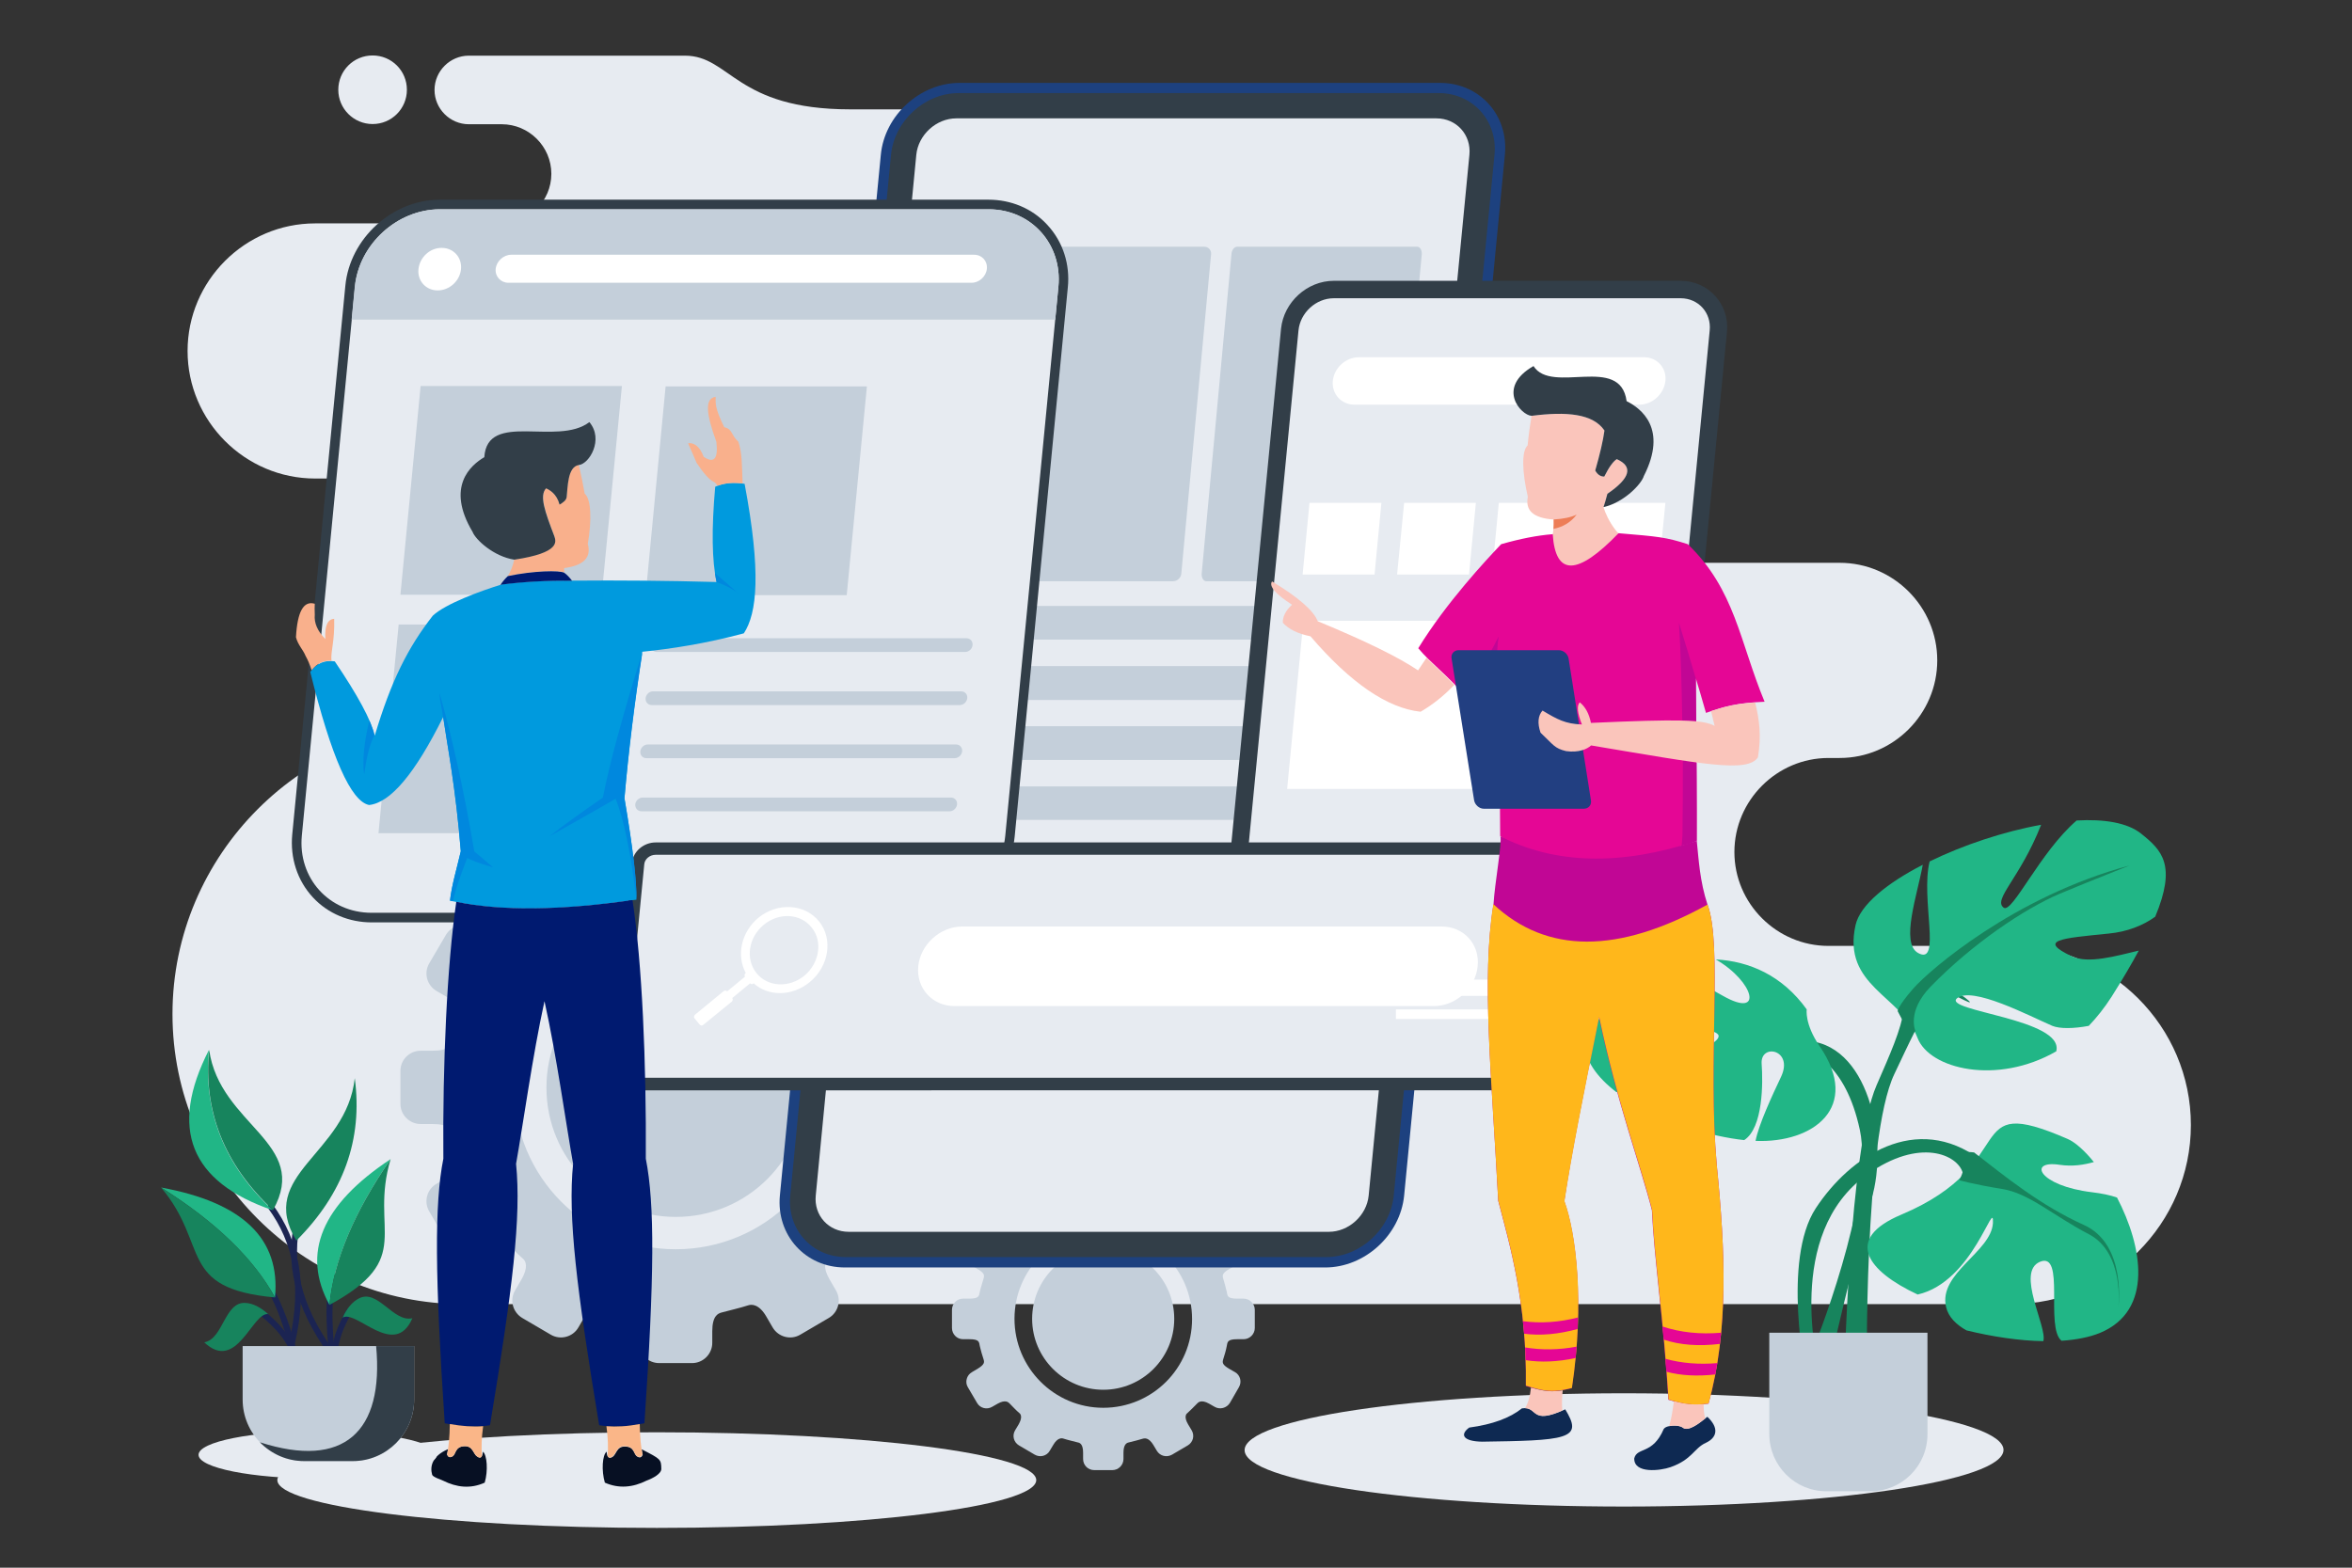 <?xml version="1.0" encoding="UTF-8"?> <svg xmlns="http://www.w3.org/2000/svg" xmlns:xlink="http://www.w3.org/1999/xlink" version="1.1" id="a" x="0px" y="0px" viewBox="0 0 1200 800" style="enable-background:new 0 0 1200 800;" xml:space="preserve"><rect x="0" y="0" width="1200" height="800" fill="#333333" stroke="none"/> <style type="text/css"> .st0{fill-rule:evenodd;clip-rule:evenodd;fill:#E7EBF1;} .st1{fill-rule:evenodd;clip-rule:evenodd;fill:#17845D;} .st2{fill-rule:evenodd;clip-rule:evenodd;fill:#21B686;} .st3{fill-rule:evenodd;clip-rule:evenodd;fill:#C4CFDA;} .st4{fill-rule:evenodd;clip-rule:evenodd;fill:#1D417F;} .st5{fill-rule:evenodd;clip-rule:evenodd;fill:#323E48;} .st6{fill-rule:evenodd;clip-rule:evenodd;fill:#9588C0;} .st7{fill-rule:evenodd;clip-rule:evenodd;fill:#FFFFFF;} .st8{fill-rule:evenodd;clip-rule:evenodd;fill:#009ADE;} .st9{fill-rule:evenodd;clip-rule:evenodd;fill:#F9B08C;} .st10{fill-rule:evenodd;clip-rule:evenodd;fill:#001A70;} .st11{fill-rule:evenodd;clip-rule:evenodd;fill:#071023;} .st12{fill-rule:evenodd;clip-rule:evenodd;fill:#FAB688;} .st13{fill-rule:evenodd;clip-rule:evenodd;fill:#0088DE;} .st14{fill-rule:evenodd;clip-rule:evenodd;fill:#B0C2E4;} .st15{fill:#FFFFFF;} .st16{fill-rule:evenodd;clip-rule:evenodd;fill:#FAC5BB;} .st17{fill-rule:evenodd;clip-rule:evenodd;fill:#ED7D57;} .st18{fill-rule:evenodd;clip-rule:evenodd;fill:#0E2952;} .st19{fill-rule:evenodd;clip-rule:evenodd;fill:#E50695;} .st20{fill-rule:evenodd;clip-rule:evenodd;fill:#C10695;} .st21{fill-rule:evenodd;clip-rule:evenodd;fill:#223F81;} .st22{fill-rule:evenodd;clip-rule:evenodd;fill:#FFB71B;} .st23{fill:#E7EBF1;} .st24{fill-rule:evenodd;clip-rule:evenodd;fill:#1B2452;} </style> <path class="st0" d="M190.1,63.3c9.7,0,17.5-7.8,17.5-17.5s-7.8-17.5-17.5-17.5s-17.5,7.8-17.5,17.5S180.5,63.3,190.1,63.3 L190.1,63.3z M932.9,482.7h93.5c50.3,0,91.4,41.1,91.4,91.4l0,0c0,50.3-41.1,91.4-91.4,91.4H236.1C154.7,665.5,88,598.9,88,517.5 l0,0c0-81.4,66.6-148.1,148.1-148.1l0,0c34.5,0,62.6-28.2,62.6-62.6l0,0c0-34.4-28.2-62.6-62.6-62.6h-75.3 c-35.8,0-65.1-29.3-65.1-65.1l0,0c0-35.8,29.3-65.1,65.1-65.1H256c13.9,0,25.3-11.4,25.3-25.3l0,0c0-13.9-11.4-25.3-25.3-25.3h-16.8 c-9.6,0-17.5-7.9-17.5-17.5l0,0c0-9.6,7.9-17.5,17.5-17.5h110.2c23.3,0,25.8,27.4,84.4,27.4h136c12.5,0,22.8,10.3,22.8,22.8l0,0 c0,12.6-10.3,22.8-22.8,22.8h-21.9c-18.2,0-33.1,14.9-33.1,33.1l0,0c0,18.2,14.9,33.1,33.1,33.1h66c89.1,0,101.7,23.3,117.3,69.6 c15.6,46.3,96.6,50,96.6,50h110.8c27.4,0,49.8,22.4,49.8,49.8l0,0c0,27.4-22.4,49.8-49.8,49.8h-5.7c-26.3,0-48,21.6-48,48l0,0 C884.9,461.1,906.5,482.7,932.9,482.7L932.9,482.7L932.9,482.7z"></path> <g> <path class="st0" d="M828.6,768.8c106.6,0,193.6-13,193.6-28.9s-87-28.9-193.6-28.9S635,724,635,740S722,768.8,828.6,768.8z"></path> <g> <path class="st1" d="M960.7,487.1c19,17.3,10.7,34.6-3.3,66.8c-14,32.2-16.5,151-16.5,151l11.6-1.7c0,0-1.7-122.1,14-155.1 c15.7-33,22.3-49.5,36.3-38.8C1016.8,520.1,960.7,487.1,960.7,487.1L960.7,487.1z"></path> <path class="st2" d="M946.7,472.1c2.3-10.3,16-21.4,34.3-30.8c-2.7,15.1-11.5,39.9-2.4,45c12.2,6.8,1.2-27.7,5.9-46.7 c17.2-8.4,37.9-15.3,56.9-18.7c0,0.1,0,0.1-0.1,0.2c-10.7,27.2-24.7,37.9-19,42.1c4.4,3.1,18.5-28.4,37.2-44.5 c14-0.8,25.9,1.1,32.9,6.7c10.8,8.6,18.1,16.2,7.2,42.4c-6.2,4.5-14.3,7.7-23.7,8.6c-24.7,2.5-36.3,3.3-18.9,11.6 c8.5,4,22.7-0.2,34.2-2.9c-3.7,6.9-8.3,14.7-13.9,23.6c-3.6,5.6-7.5,10.5-11.6,14.8c-8,1.5-14.9,1.5-18.6,0 c-11.6-5-41.2-20.6-48.7-14c-7.2,6.5,55,10.5,50.7,27c-30.2,17.4-64.7,9.1-70.8-6.9C970.1,508.1,939.8,503.1,946.7,472.1 L946.7,472.1z"></path> <path class="st1" d="M1010.6,591.9c-33-24.8-66.9-1.7-84.2,24.7c-17.3,26.4-5,85.8-5,85.8s6.6,0,6.6-2.5s-18.2-70.1,24.7-100.6 c26.9-19.1,46.2-9.9,48.7-0.8c2.4,9.1-10.8,25.6-10.8,25.6L1010.6,591.9L1010.6,591.9z"></path> <path class="st1" d="M920.1,531.1c33,0,43.8,51.2,34.7,80.9s-21.5,85-21.5,85l-8.3-8.2c0,0,31.4-77.6,23.9-112.2 c-7.4-34.6-25.6-40.4-28.9-40.4S920.1,531.1,920.1,531.1L920.1,531.1z"></path> <path class="st2" d="M969.9,619.9c62.7-26.4,29.7-62.7,85-38.7c3.9,1.7,8.7,6,13.4,11.8c-4.9,1.4-10.9,2.4-17.5,1.4 c-16.5-2.5-10.7,10.7,16.5,14c5.1,0.6,9.3,1.5,12.8,2.7c13,24.9,18.8,57.7-8.7,69.1c-5.4,2.2-12.1,3.5-19.6,4 c-8.5-6.8,2.1-45.7-11-40.3c-12.5,5.2,3.9,33.4,1.7,40.5c-12.4-0.2-26.1-2.3-39.2-5.5c-5.2-2.9-9.2-6.8-10.4-11.9 c-4.1-17.3,23.1-28.1,23.9-42.9c0.7-13.6-10,30.1-38.4,36.5C952.7,648.6,940.6,632.3,969.9,619.9L969.9,619.9z"></path> <path class="st2" d="M908.7,549.5c6.6-14-10.7-17.3-9.9-6.6c0.7,9.5,0.8,32.6-8.9,38.9c-16.8-1.8-39.7-8.6-57-18.9 c-0.2-1.4,0-2.8,0.7-4.3c7.4-14.9,55.3-27.2,40.4-32.2c-11.8-4-32.5,19.3-49.2,31c-10-7.6-16.7-16.7-16.7-26.8 c0-13.7,16.7-29.2,38.2-36.6c9.7,1,18.7,6.3,32.8,14.2c20.8,11.8,16-7.2-3.7-18.6c17,0.9,33.9,8.1,46.4,25.5c0,0-1.2,7.4,6.6,18.8 c21.4,31.2-3.3,49.5-32.7,48.3C897.2,574.1,904.1,559.2,908.7,549.5L908.7,549.5z"></path> <path class="st1" d="M1007.2,588.1c16.1,12.5,34,27.1,56,37c22,9.9,17.6,42.1,17.6,42.1s3.3-27.8-15.1-37.4 c-18.3-9.5-30.4-20.9-44.4-23.1c-13.9-2.2-21.6-4.4-21.6-4.4s4.4-8.8,1.8-12.1C999,586.9,1007.1,588.1,1007.2,588.1L1007.2,588.1z "></path> <path class="st1" d="M1086.7,441.6c-59,15.8-102.3,53.5-110.4,62.7c-8.1,9.2-8.1,11.7-8.1,11.7l6.2,11.7l2.9-1.5 c0,0-4.7-9.9,7.7-22.7c21.5-22.1,47.7-39.6,65.6-47.3C1068.7,448.6,1086.7,441.7,1086.7,441.6L1086.7,441.6z"></path> <path class="st3" d="M931.8,761h22.6c16,0,29-13,29-29.1v-51.8h-80.7v51.8C902.8,748,915.8,761,931.8,761L931.8,761z"></path> </g> <path class="st0" d="M335.1,779.7c106.6,0,193.6-11,193.6-24.4s-87-24.4-193.6-24.4s-193.6,11-193.6,24.4S228.4,779.7,335.1,779.7 L335.1,779.7z"></path> <path class="st3" d="M281.1,428.8l-14.5,8.5c-5,2.9-6.6,9.2-3.7,14.1l3.2,5.5c3.8,6.5,2.1,9.5,1,10.5c-3.2,2.9-6.2,6-9.3,9.1 c-0.9,0.9-3.7,4.1-11.1-0.2l-5.1-2.9c-4.9-2.9-11.2-1.2-14.1,3.7l-8.5,14.5c-2.9,4.9-1.2,11.2,3.7,14.1l5,2.9 c6.9,4.1,6.8,6.1,5.9,9c-1.2,4-2.5,8.1-3.4,12.3c-0.8,3.7-0.4,6.3-9.9,6.3h-5.7c-5.7,0-10.3,4.6-10.3,10.3v16.8 c0,5.7,4.7,10.3,10.3,10.3h5.7c9.5,0,9.1,2.7,9.9,6.4c0.9,4.2,2.2,8.2,3.4,12.2c0.9,2.9,1,5-5.9,9l-5,2.9 c-4.9,2.8-6.6,9.2-3.7,14.1l8.5,14.5c2.8,4.9,9.2,6.6,14.1,3.7l5.1-2.9c7.4-4.3,10.2-1.2,11-0.2c3,3.2,6,6.3,9.3,9.2 c1.1,1,2.8,4-1,10.5l-3.2,5.5c-2.9,4.9-1.2,11.2,3.7,14.1l14.5,8.5c4.9,2.9,11.3,1.2,14.1-3.7l3.2-5.5c3.9-6.6,7.6-6.3,9.2-5.8 c4.6,1.5,8.9,2.4,13.7,3.7c1.8,0.5,4.8,1.7,4.8,9.6v5.9c0,5.7,4.6,10.3,10.3,10.3h16.8c5.7,0,10.3-4.7,10.3-10.3v-5.9 c0-7.9,2.9-9.1,4.7-9.6c4.8-1.3,9-2.2,13.7-3.7c1.6-0.5,5.4-0.8,9.2,5.8l3.2,5.5c2.9,4.9,9.2,6.6,14.1,3.7l14.5-8.5 c4.9-2.8,6.6-9.2,3.7-14.1l-3.2-5.5c-3.8-6.5-2.1-9.4-1-10.5c3.2-2.9,6.2-6,9.3-9.2c0.9-0.9,3.7-4.1,11.1,0.2l5.1,2.9 c4.9,2.9,11.2,1.2,14.1-3.7l8.5-14.5c2.9-4.9,1.1-11.3-3.7-14.1l-5-2.9c-6.9-4-6.8-6.1-5.9-9c1.2-4,2.5-8,3.4-12.2 c0.8-3.7,0.4-6.4,9.9-6.4h5.7c5.7,0,10.3-4.6,10.3-10.3v-16.8c0-5.7-4.7-10.3-10.3-10.3h-5.7c-9.4,0-9.1-2.7-9.9-6.3 c-0.9-4.2-2.2-8.3-3.4-12.3c-0.9-2.9-1-5,5.9-9l5-2.9c4.9-2.8,6.6-9.2,3.7-14.1l-8.5-14.5c-2.8-4.9-9.2-6.6-14.1-3.7l-5.1,2.9 c-7.4,4.3-10.2,1.1-11.1,0.2c-3-3.1-6-6.2-9.3-9.1c-1.1-1-2.8-4,1-10.5l3.2-5.5c2.8-4.9,1.2-11.2-3.7-14.1l-14.5-8.5 c-4.9-2.8-11.2-1.1-14.1,3.7l-3.2,5.5c-3.8,6.6-7.6,6.3-9.2,5.8c-4.6-1.5-8.9-2.4-13.7-3.7c-1.8-0.5-4.7-1.7-4.7-9.6v-5.9 c0-5.7-4.7-10.3-10.3-10.3h-16.8c-5.7,0-10.3,4.6-10.3,10.3v5.9c0,7.9-3,9.1-4.8,9.6c-4.7,1.2-9,2.2-13.7,3.7 c-1.6,0.5-5.4,0.8-9.2-5.8l-3.2-5.5C292.4,427.6,286,425.9,281.1,428.8L281.1,428.8z M344.8,489c36.5,0,66,29.5,66,66 s-29.5,66-66,66s-66-29.5-66-66S308.3,489,344.8,489L344.8,489L344.8,489z M344.8,472.5c45.5,0,82.5,37,82.5,82.5 s-36.9,82.5-82.5,82.5s-82.5-36.9-82.5-82.5S299.2,472.5,344.8,472.5z"></path> <path class="st3" d="M527.9,603.7l-8,4.7c-2.7,1.6-3.6,5-2,7.8l1.8,3c2.1,3.5,1.2,5.2,0.5,5.7c-1.8,1.6-3.5,3.3-5.1,5 c-0.5,0.5-2,2.2-6.1-0.1l-2.8-1.6c-2.7-1.6-6.2-0.7-7.7,2l-4.7,8c-1.6,2.7-0.6,6.2,2.1,7.7l2.7,1.6c3.8,2.2,3.7,3.3,3.2,5 c-0.6,2.2-1.4,4.5-1.9,6.7c-0.4,2-0.2,3.5-5.4,3.5h-3.2c-3.1,0-5.6,2.6-5.6,5.7v9.3c0,3.1,2.5,5.7,5.6,5.7h3.2c5.2,0,5,1.4,5.4,3.5 c0.5,2.3,1.2,4.5,1.9,6.7c0.5,1.6,0.6,2.7-3.2,5l-2.7,1.6c-2.7,1.5-3.7,5.1-2.1,7.7l4.7,8c1.5,2.7,5,3.6,7.7,2l2.8-1.6 c4.1-2.3,5.6-0.6,6.1-0.1c1.7,1.7,3.3,3.5,5.1,5c0.7,0.6,1.5,2.2-0.5,5.7l-1.8,3c-1.6,2.7-0.7,6.1,2,7.7l8,4.7 c2.7,1.6,6.2,0.7,7.7-2l1.8-3c2.1-3.6,4.2-3.5,5.1-3.2c2.5,0.8,4.9,1.3,7.5,2c1,0.2,2.6,0.9,2.6,5.2v3.2c0,3.2,2.5,5.7,5.7,5.7h9.2 c3.1,0,5.7-2.5,5.7-5.7v-3.2c0-4.3,1.7-5,2.6-5.2c2.7-0.7,5-1.2,7.5-2c0.9-0.2,2.9-0.4,5.1,3.2l1.8,3c1.6,2.7,5,3.6,7.8,2l8-4.7 c2.7-1.6,3.6-5,2-7.7l-1.8-3c-2.1-3.5-1.2-5.2-0.5-5.7c1.8-1.6,3.4-3.3,5.1-5c0.5-0.5,2-2.2,6.1,0.1l2.8,1.6c2.7,1.6,6.2,0.6,7.8-2 l4.6-8c1.6-2.7,0.7-6.2-2-7.7l-2.8-1.6c-3.8-2.2-3.7-3.3-3.2-5c0.7-2.2,1.4-4.5,1.8-6.7c0.4-2,0.2-3.5,5.4-3.5h3.2 c3.1,0,5.7-2.6,5.7-5.7v-9.3c0-3.1-2.6-5.7-5.7-5.7h-3.2c-5.2,0-5-1.4-5.4-3.5c-0.5-2.3-1.2-4.5-1.8-6.7c-0.5-1.6-0.6-2.8,3.2-5 l2.8-1.6c2.7-1.5,3.6-5.1,2-7.7l-4.6-8c-1.6-2.7-5.1-3.6-7.8-2l-2.8,1.6c-4.1,2.3-5.6,0.7-6.1,0.1c-1.7-1.7-3.3-3.5-5.1-5 c-0.7-0.6-1.5-2.2,0.5-5.7l1.8-3c1.5-2.7,0.7-6.2-2-7.8l-8-4.7c-2.7-1.6-6.2-0.7-7.8,2.1l-1.8,3c-2.1,3.6-4.2,3.5-5.1,3.2 c-2.5-0.8-4.9-1.3-7.5-2c-0.9-0.2-2.6-1-2.6-5.3v-3.2c0-3.1-2.5-5.7-5.7-5.7h-9.2c-3.1,0-5.7,2.5-5.7,5.7v3.2c0,4.3-1.6,5-2.6,5.3 c-2.6,0.7-5,1.2-7.5,2c-0.9,0.2-3,0.4-5.1-3.2l-1.8-3C534.1,603.1,530.6,602.1,527.9,603.7L527.9,603.7z M562.9,636.8 c20,0,36.2,16.2,36.2,36.2s-16.2,36.2-36.2,36.2S526.6,693,526.6,673S542.8,636.8,562.9,636.8L562.9,636.8z M562.9,627.8 c25,0,45.3,20.2,45.3,45.3s-20.3,45.3-45.3,45.3S517.6,698,517.6,673S537.8,627.8,562.9,627.8z"></path> <path class="st4" d="M489.6,42.3h245.1c20.2,0,35.1,16.5,33.1,36.7l-51.4,531.1c-2,20.2-20.1,36.7-40.3,36.7h-245 c-20.2,0-35.1-16.5-33.2-36.7L449.4,79C451.3,58.8,469.5,42.3,489.6,42.3L489.6,42.3z"></path> <path class="st5" d="M489.1,47.5h245c17.3,0,30.1,14.2,28.4,31.5l-51.4,531.1c-1.7,17.3-17.2,31.4-34.5,31.4h-245 c-17.3,0-30.1-14.1-28.4-31.4L454.6,79C456.3,61.7,471.8,47.5,489.1,47.5L489.1,47.5z"></path> <path class="st0" d="M487.9,60.4h245c10.2,0,17.8,8.4,16.8,18.6l-51.4,531.1c-1,10.2-10.2,18.5-20.3,18.5h-245 c-10.2,0-17.8-8.3-16.8-18.5L467.5,79C468.5,68.8,477.7,60.4,487.9,60.4L487.9,60.4z"></path> <path class="st3" d="M631.2,125.9H723c1.5,0,2.5,1.7,2.4,3.8l-15.2,163.1c-0.2,2.1-1.5,3.8-3,3.8h-91.7c-1.5,0-2.5-1.7-2.4-3.8 l15.2-163.1C628.4,127.6,629.7,125.9,631.2,125.9L631.2,125.9z"></path> <path class="st3" d="M485.7,125.9h128.7c2.1,0,3.7,1.7,3.5,3.8l-15.2,163.1c-0.2,2.1-2.1,3.8-4.2,3.8H469.8c-2.1,0-3.7-1.7-3.5-3.8 l15.1-163.1C481.7,127.6,483.5,125.9,485.7,125.9L485.7,125.9z"></path> <path class="st3" d="M466.5,309.2H707c0.9,0,1.6,0.7,1.5,1.6l-1.3,13.9c-0.1,0.9-0.9,1.7-1.8,1.7H464.9c-0.9,0-1.6-0.8-1.5-1.7 l1.3-13.9C464.8,309.9,465.6,309.2,466.5,309.2L466.5,309.2z"></path> <path class="st3" d="M463.6,339.9h240.5c0.9,0,1.6,0.8,1.5,1.7l-1.3,13.9c-0.1,0.9-0.9,1.7-1.8,1.7H462c-0.9,0-1.6-0.8-1.5-1.7 l1.3-13.9C461.9,340.7,462.7,339.9,463.6,339.9L463.6,339.9z"></path> <path class="st3" d="M460.8,370.6h240.5c0.9,0,1.6,0.7,1.5,1.7l-1.3,13.8c-0.1,0.9-0.9,1.7-1.8,1.7H459.2c-0.9,0-1.6-0.8-1.5-1.7 l1.3-13.8C459,371.4,459.9,370.6,460.8,370.6L460.8,370.6z"></path> <path class="st3" d="M457.9,401.3h240.5c0.9,0,1.6,0.7,1.5,1.6l-1.3,13.9c-0.1,0.9-0.9,1.6-1.8,1.6H456.4c-0.9,0-1.6-0.7-1.5-1.6 l1.3-13.9C456.2,402.1,457,401.3,457.9,401.3L457.9,401.3z"></path> <path class="st6" d="M455.1,432h240.4c0.9,0,1.6,0.8,1.5,1.7l-1.3,13.9c-0.1,0.9-0.9,1.6-1.8,1.6H453.5c-0.9,0-1.6-0.7-1.5-1.6 l1.3-13.9C453.3,432.8,454.2,432,455.1,432L455.1,432z"></path> <path class="st6" d="M452.2,462.7h240.5c0.9,0,1.6,0.8,1.5,1.7l-1.3,13.9c-0.1,0.9-0.9,1.7-1.9,1.7H450.6c-0.9,0-1.6-0.8-1.5-1.7 l1.3-13.9C450.5,463.5,451.3,462.7,452.2,462.7z"></path> <path class="st5" d="M680.5,143.3h177c14.2,0,25,12,23.6,26.1l-27.4,282.8c-1.3,13.5-13.2,24.4-26.8,24.4h-177 c-14.2,0-25-12-23.6-26.1l27.3-282.8C655,154.2,666.9,143.3,680.5,143.3L680.5,143.3z"></path> <path class="st0" d="M680.5,152.2h177c9,0,15.7,7.4,14.8,16.4l-27.3,282.8c-0.9,9-9,16.4-18,16.4h-177c-9,0-15.7-7.4-14.9-16.4 l27.4-282.8C663.4,159.6,671.4,152.2,680.5,152.2L680.5,152.2z"></path> <path class="st7" d="M693.3,182.3h145.5c6.6,0,11.6,5.4,10.9,12.1l0,0c-0.7,6.6-6.6,12.1-13.3,12.1H691c-6.6,0-11.6-5.4-11-12.1 l0,0C680.7,187.7,686.6,182.3,693.3,182.3L693.3,182.3z"></path> <path class="st7" d="M668.1,256.6h36.7l-3.5,36.6h-36.7L668.1,256.6L668.1,256.6z M813,256.6h36.7l-3.6,36.6h-36.6L813,256.6 L813,256.6z M764.7,256.6h36.7l-3.6,36.6h-36.6L764.7,256.6L764.7,256.6z M716.4,256.6H753l-3.5,36.6h-36.7L716.4,256.6z"></path> <polygon class="st7" points="665,316.8 841,316.8 832.8,402.6 656.7,402.6 "></polygon> <path class="st5" d="M224.3,101.9h280.1c11.3,0,22.2,4.4,29.9,12.8c8.1,8.7,11.7,20.3,10.5,32l-27.1,280.1 c-2.3,24.2-23.9,43.9-48.1,43.9H189.6c-11.3,0-22.2-4.4-29.9-12.7c-8.1-8.7-11.7-20.3-10.6-32.1l27.1-280.1 C178.5,121.7,200.1,102,224.3,101.9L224.3,101.9z"></path> <path class="st0" d="M224.3,106.8h280.1c21.7,0,37.7,17.8,35.6,39.5l-27.1,280.1c-2.1,21.7-21.6,39.4-43.2,39.4H189.6 c-21.7,0-37.7-17.7-35.6-39.4l27.1-280.1C183.2,124.6,202.6,106.9,224.3,106.8L224.3,106.8z"></path> <path class="st3" d="M224.3,106.8h280.1c21.7,0,37.7,17.8,35.6,39.5l-1.6,16.8h-359l1.6-16.8C183.2,124.6,202.6,106.9,224.3,106.8 L224.3,106.8z"></path> <path class="st7" d="M260.8,130H497c4,0,6.9,3.2,6.5,7.2l0,0c-0.4,3.9-3.9,7.1-7.8,7.1H259.4c-3.9,0-6.9-3.2-6.5-7.1l0,0 C253.3,133.3,256.9,130,260.8,130L260.8,130L260.8,130z M225.4,126.5c6,0,10.4,4.9,9.8,10.9c-0.6,6-5.9,10.8-11.9,10.8 s-10.4-4.9-9.8-10.8C214.1,131.3,219.4,126.4,225.4,126.5L225.4,126.5z"></path> <polygon class="st3" points="214.6,197 317.3,197 307,303.5 204.3,303.5 "></polygon> <polygon class="st3" points="339.6,197.2 442.3,197.2 432,303.7 329.4,303.7 "></polygon> <polygon class="st3" points="203.4,318.7 306.1,318.7 295.8,425.2 193.1,425.2 "></polygon> <path class="st3" d="M335.8,325.7h157.3c1.9,0,3.3,1.5,3.1,3.5l0,0c-0.1,1.9-1.9,3.5-3.8,3.5H335.1c-1.9,0-3.3-1.6-3.1-3.5l0,0 C332.2,327.2,333.9,325.7,335.8,325.7L335.8,325.7L335.8,325.7z M327.9,407h157.3c1.9,0,3.3,1.6,3.1,3.5l0,0 c-0.2,1.9-1.9,3.5-3.8,3.5H327.3c-1.9,0-3.3-1.5-3.2-3.5l0,0C324.3,408.6,326,407,327.9,407L327.9,407L327.9,407z M330.5,379.9 h157.3c1.9,0,3.3,1.6,3.1,3.5l0,0c-0.2,1.9-1.9,3.5-3.8,3.5H329.8c-1.9,0-3.3-1.5-3.1-3.5l0,0C326.9,381.5,328.6,379.9,330.5,379.9 L330.5,379.9L330.5,379.9z M333.1,352.8h157.3c1.9,0,3.3,1.5,3.1,3.5l0,0c-0.2,1.9-1.9,3.5-3.8,3.5H332.5c-1.9,0-3.3-1.6-3.1-3.5 l0,0C329.6,354.3,331.3,352.8,333.1,352.8z"></path> <path class="st5" d="M334.5,429.9h455.1c6.5,0,11.8,5.2,11.2,11.8l-10.1,104.2c-0.6,6.1-6.1,10.5-12.1,10.5H323.5 c-6.4,0-11.8-5.2-11.2-11.8l10.1-104.2C323,434.4,328.5,429.9,334.5,429.9L334.5,429.9z"></path> <path class="st0" d="M334.5,436.2h455.1c2.9,0,5.2,2.2,4.9,4.9l-10,104.1c-0.3,2.7-2.9,4.8-5.8,4.8H323.5c-2.9,0-5.2-2.2-4.9-4.8 l10.1-104.1C328.9,438.4,331.5,436.2,334.5,436.2L334.5,436.2z"></path> <path class="st7" d="M490.9,472.8h244.7c11.2,0,19.5,9.1,18.3,20.3l0,0c-1.1,11.2-11.1,20.3-22.3,20.3H486.9 c-11.2,0-19.5-9.1-18.4-20.3l0,0C469.6,482,479.7,472.8,490.9,472.8L490.9,472.8z"></path> <path class="st8" d="M220.8,314.2c6.5-6.1,24.5-12.7,35.3-16c11.3-1.5,23.5-2.1,36.9-1.9c22.5-0.2,46.7,0,72.6,0.7 c-2.4-10.9-2.6-27.1-0.7-48.6c4.1-1.9,9.1-2.4,15-1.5c8.5,45.1,6.4,66-0.4,76.3c-19.2,5.2-37.7,8-51.8,9.4 c-4,25.9-7.1,50.8-9.1,74.8c4.3,25.3,6.3,42.5,6.1,51.7c-39.5,5.9-71.2,6-95.1,0.5c0.7-7.2,3.7-17.4,5.5-25.2 c-2.6-32.5-6.8-53.5-9-68.5c-14.3,28.8-26.9,43.8-37.8,44.9c-9.3-1.9-19.3-24.5-30-67.9c3.1-4.4,7.3-6.2,12.5-5.4 c11.8,17.4,18.6,30.1,20.4,37.9C199.6,347.3,208.1,330.5,220.8,314.2L220.8,314.2z"></path> <path class="st9" d="M287.9,292.1c-2.4-1.1-15.6-0.9-28.8,1.8c1.4-2.1,2.5-4.9,3.3-8.4c23.5-3.5,21.2-9.4,20.4-12 c-4.7-12.6-7.6-20.6-4.2-24.4c1.8,0.8,5.4,2.8,6.9,8.3c1.5-0.9,3.4-2.1,3.6-3.8c0.5-5,0.4-15.6,6.2-16.4c1.1,4.6,2.1,9.5,3,14.7 c3.3,2.7,3.7,13.3,1.6,25.7c1.9,6.9-2.1,11-12.1,12.3L287.9,292.1L287.9,292.1z"></path> <path class="st5" d="M282.8,273.6c0.9,2.7,3.2,8.5-20.4,12c-10.5-1.6-19.8-10.2-21.3-14.2c-13.7-23-1-34,6-38.1 c1.5-23.8,37.3-5.4,53.6-17.9c7.5,8.9-0.1,21.4-5.4,21.9c-5.8,0.9-5.6,11.4-6.2,16.4c-0.2,1.7-2.1,2.9-3.6,3.8 c-1.5-5.6-5.1-7.5-6.9-8.3C275.1,253,278,261,282.8,273.6L282.8,273.6z"></path> <path class="st10" d="M259.1,294c-1.3,1.2-2.6,2.7-3.8,4.5l0.8-0.2c11-1.4,22.9-2.1,35.8-1.9c-1.3-1.7-2.7-3.2-4-4.1 C285.5,291,272.3,291.2,259.1,294z"></path> <path class="st9" d="M378.9,246.7c-0.4-8.9-0.2-15.6-2.2-21.3c-3.9-3.5-2.8-6.4-7.2-7.4c-4.9-10.1-4.3-11.7-4.4-15.5 c-5.6,0.8-4.9,8.5,0.4,23c1,8.6-1.2,11.2-6.5,7.6c-2.1-5.9-5.5-7.3-7.9-6.9c0.2,0.8,1.9,4.2,4.3,10c3.2,4.8,6.5,8.8,8.8,9.7 c0.9,0.5,1.4,1.2,1.9,2C369.7,246.5,373.9,246.1,378.9,246.7z"></path> <path class="st9" d="M169.1,337.2c-0.4-5.4,1.7-9.6,1.4-21.4c-3.4,0.2-4.9,3.6-4.5,10.3c-4-4-5.8-8.2-5.4-12.4 c-0.1-2.4-0.1-4.3,0-5.6c-5.7-1.7-8.9,4-9.6,17.1c1,3.9,3.6,6.3,4.9,9.5c1.1,2,2.1,4.2,3.1,7.3C161.6,338.6,165,337,169.1,337.2 L169.1,337.2z"></path> <path class="st10" d="M232.8,460.2c-4.7,32-7,82.5-6.6,131.1c-4.6,23.1-4.3,60,0.7,135c8.9,1.8,16.6,2.1,23.1,1 c11.6-69.9,16-106.3,13.3-133.4c3.5-19.5,8.4-55.2,14.5-83c6.2,27.8,11.1,63.5,14.6,83c-2.7,27.1,1.7,63.5,13.3,133.4 c6.5,1.1,14.2,0.8,23.1-1c5.1-75,5.3-111.8,0.7-135c0.3-49.1-1.9-100.1-6.8-132C285.8,464.6,255.9,464.9,232.8,460.2L232.8,460.2z"></path> <path class="st11" d="M309.5,740.8c-2.2,1.7-2.7,9.7-0.9,15.8c7.2,3.2,14.4,2.4,21.2-1c3.5-1.3,7.7-3.6,7.6-6.1 c-0.1-4.8-0.2-4.9-10-9.9c0.1,1,0.3,1.9,0.5,2.7l0,0c-0.4,1.2-1.3,2-2.9,0.9c-1.8-1.2-1.2-5-6.2-5c-4.2-0.1-4.3,4-6.3,5.3 C310.1,744.9,309.6,742.6,309.5,740.8L309.5,740.8z"></path> <path class="st11" d="M246.4,740.8c2.1,1.7,2.7,9.7,0.9,15.8c-7.3,3.3-14.4,2.4-21.2-1c-1.1-0.5-5.3-1.9-5.6-3 c-1.2-4.1-0.2-9.5,8.1-13.1c-0.2,0.9-0.4,1.9-0.5,2.7l0,0c0.4,1.2,1.3,2,2.9,0.9c1.8-1.2,1.1-5,6.2-5.1c4.2,0,4.2,4,6.3,5.3 C245.8,744.9,246.2,742.5,246.4,740.8L246.4,740.8z"></path> <path class="st12" d="M309.4,727.8c0.8,5.9,1,11,0.6,15.2c0.4,0.8,1.1,1.2,2.4,0.3c2-1.3,2.1-5.3,6.3-5.3c5.1,0.1,4.5,3.9,6.2,5 c1.6,1.1,2.5,0.2,2.9-0.9c-0.8-3.7-1.3-8.8-1.4-15.4C320.1,727.9,314.5,728.2,309.4,727.8L309.4,727.8z"></path> <path class="st12" d="M246.5,727.8c-0.8,5.9-1,11-0.6,15.2c-0.4,0.8-1.1,1.2-2.4,0.3c-2.1-1.3-2.1-5.3-6.3-5.3 c-5.1,0.1-4.5,3.9-6.2,5.1c-1.6,1-2.5,0.2-2.9-0.9c0.8-3.7,1.3-8.8,1.4-15.5C235.7,727.8,241.4,728.2,246.5,727.8L246.5,727.8z"></path> <path class="st13" d="M327.8,332.6c-10,32.1-16.8,56.9-20.2,74.4c-12.9,8.9-21.9,15.5-27.1,19.7c18.2-10.3,29.4-16.6,33.6-19.1 c4.2,10.6,7.8,27.7,10.6,51.4c0.2-9.1-1.8-26.4-6.1-51.7C320.7,383.4,323.8,358.4,327.8,332.6L327.8,332.6L327.8,332.6z M185.8,395.2c1.3-9.5,3.1-16.2,5.2-19.9c-0.5-2.2-1.3-4.7-2.6-7.6C185.7,379.2,184.8,388.3,185.8,395.2L185.8,395.2z M365.6,297 c5.1,1.9,9,3.9,11.6,6.3c-4.7-4.2-8.8-7.8-12.4-10.8C365,294.1,365.3,295.6,365.6,297L365.6,297L365.6,297z M224.2,353.5 c0.1,2.6,0.8,6.7,1.9,12.4c2.2,15,6.4,36.1,9,68.5c-1.8,7.8-4.8,18-5.5,25.2c0.5,0.1,1,0.2,1.5,0.3c1.1-5.3,3.6-12.6,7.3-22.1 c1.5,1,5.9,2.7,13.1,4.8c-3.2-2.8-6.3-5.5-9.5-8.1C236.6,402.8,230.6,375.8,224.2,353.5L224.2,353.5z"></path> <path class="st7" d="M417.9,470.2c7.2,9,5.1,22.9-4.8,31c-8.9,7.3-21,7.4-28.6,0.6l-0.1,0.1c-0.5,0.5-1.3,0.4-1.7-0.1l-9.1,7.5 c0.4,0.5,0.3,1.3-0.2,1.8l-14.6,11.9c-0.5,0.5-1.3,0.4-1.8-0.1l-2.7-3.3c-0.4-0.5-0.2-1.3,0.3-1.8l14.6-12c0.6-0.5,1.4-0.4,1.8,0.1 l9.1-7.5c-0.4-0.5-0.3-1.3,0.3-1.8l0.1-0.1c-4.9-9-2.3-21,6.6-28.3C396.8,460.4,410.6,461.2,417.9,470.2L417.9,470.2L417.9,470.2z M414.1,473.3c-5.7-7.2-16.6-7.8-24.4-1.4s-9.5,17.4-3.8,24.6c5.7,7.2,16.6,7.8,24.5,1.4C418.1,491.4,419.9,480.4,414.1,473.3 L414.1,473.3z"></path> <g> <path class="st14" d="M809.6,386.4c3.5-4.5,7.7-8.3,12.8-10.7c-0.7,3.6-1.5,7.1-2.5,10.4c-6.1,20-13.1,47.6-19.1,71.9 c-0.5-3.1-1.4-7.9-2.6-15.3c-0.3-1.8-0.5-3.7-0.7-5.7C802.1,420.9,806.7,403.2,809.6,386.4L809.6,386.4z"></path> <rect x="712.2" y="499.9" class="st15" width="118.6" height="8.3"></rect> <rect x="712.2" y="515.1" class="st15" width="118.6" height="4.9"></rect> <path class="st16" d="M831,274.9c-3,0.2-6-3.4-6.8-4.5c-3.2-4.1-5.3-8.9-6.1-11.6c0.7-1.8,1.3-4.1,2-6.8 c11.7-7.9,13.3-13.9,4.8-17.7c-1.7,1-3.8,3.9-6.4,8.9c-2-0.1-3.5-1.1-4.6-3.1c2.4-8.4,4-15.2,4.7-20.4c-5.8-8.6-19.3-9.8-37.2-7.5 c-0.8,4.8-1.5,9.8-2,15.1c-3.2,2.9-2.8,13.7,0.1,26.2c-1.4,7.1,2.9,10.9,13.1,11.6c0.1,1.7-0.1,3.7-0.1,4.9c0,1.1-0.1,3.2-1.2,3.5 l-1.9,0.5C789.6,299.2,802.6,304.1,831,274.9L831,274.9z"></path> <path class="st5" d="M781.4,212.2c17.9-2.3,31.4-1.1,37.2,7.5c-0.7,5.2-2.3,12-4.7,20.4c1.1,2,2.6,3.1,4.6,3.1 c2.5-5,4.7-7.9,6.4-8.9c8.5,3.8,6.9,9.7-4.8,17.7c-0.7,2.8-1.4,5-2,6.8c10.5-2.4,19.4-11.8,20.6-15.9c12.3-24.2-1.4-34.5-8.8-38.2 c-3.2-24-38.2-3.2-47.5-17.9C763.2,197.8,776,211.9,781.4,212.2L781.4,212.2z"></path> <path class="st17" d="M804.4,262.6c-2.9,1.4-6.8,2.2-11.7,2.5c0.1,1.7,0,3.6-0.1,4.8C797.5,268.9,801.5,266.5,804.4,262.6 L804.4,262.6z"></path> <path class="st18" d="M852.3,748.7c11.1-3.9,12-9.7,18-12.4c6-2.8,6.7-7.8,0.8-13.3c-4.3,3.5-9.8,7.8-12.6,5.5 c-1.9-1.5-8.4-1.4-9.7,0.8c-5.6,13.1-13.5,9-15,14.9C833.6,752.2,847.2,750.5,852.3,748.7L852.3,748.7z"></path> <path class="st18" d="M756.1,735.7c19.5-0.3,34.2-0.5,40.9-2.7c7.3-2.3,5.8-6.8,1.6-13.8c-18.4,8.5-13.5-1.8-22.1-0.5 c-6.1,4.9-15,8.2-26.9,9.8C744.6,732.2,746.6,735.5,756.1,735.7L756.1,735.7z"></path> <path class="st19" d="M765.9,277.7c9.8-2.8,18.5-4.5,26.3-5.1c1.4,21.5,12.6,21.3,33.6-0.5c20.2,1.7,24.1,2,35.3,5.6 c24.2,23.2,26.5,49.9,39.2,80.4c-14,0.6-20.3,2.3-29.9,5.7c-2.1-7.3-3.8-13.2-5.2-17.7c0.4,40.3,0.5,67.9,0.4,82.8 c-46.4,18.4-84.6,12.1-100.2-2.3c-0.2-35.8-0.5-64.1-0.9-85c-5.5,6.5-10.7,11.6-15.4,15.2c-11.3-13-19.1-18.3-25.5-26 C737.9,307.5,758.3,285.7,765.9,277.7L765.9,277.7z"></path> <path class="st16" d="M672.3,317c24.4,10.1,41.5,18.5,51.2,25.1l4.3-6.4c4,4,8.6,8,14.2,13.8c-5.2,5.4-10.7,9.9-17.2,13.7 c-16.9-1.8-35.7-14.6-56.2-38.5c-6.4-1.3-11.1-3.6-14.1-6.9c-0.1-3.1,1.4-6.2,4.7-9.2c-8.5-5.5-11.9-9.5-10.2-11.9 C662.4,304.8,670.2,311.6,672.3,317L672.3,317z"></path> <path class="st20" d="M765.5,426.8c0.9,3.5-2.9,24-3.5,34.6c-6.2,38.1-0.9,87.7,2.4,151.4c5.9,22.5,14.7,52.4,14.1,94.5 c10.3,3.2,14.1,3.5,23.4,1.1c6.6-44,2.1-79.2-3.8-95.4c3.8-25.2,9.4-53.3,17.7-93.9c9.3,44.2,21.6,77,27,98.5 c1.1,23.9,5.9,56.1,8.4,96.7c7.7,2.3,12.5,3,20.5,2c10.3-37.3,8.6-77.8,4.2-121.7c-4.7-52.7,3-112.3-4.7-132.9 c-4-12.2-4.5-23.1-5.5-32.6C827,441.9,793.5,441.1,765.5,426.8L765.5,426.8z"></path> <path class="st20" d="M858.6,388.1c2.5,0.4,4.8,0.7,7,1c0.1,17.8,0.1,31.1,0.1,40c-2.2,1-5.2,2.1-7.7,2.4c0-1.1,0.4-3.8,0.4-4.9 C858.6,412.9,858.6,400.1,858.6,388.1L858.6,388.1L858.6,388.1z M745.1,352.5c6.8-5.7,13.3-14.9,19.5-27.7 c-0.7,4.5-1,10.4-0.8,17.9c-5.3,6.1-10.2,10.9-14.7,14.3C747.7,355.3,746.4,353.9,745.1,352.5L745.1,352.5L745.1,352.5z M856.6,317.8c3,9.7,5.9,19.1,8.6,28.4c0.1,7.8,0.1,15.1,0.2,21.9c-2-0.2-4.3-0.3-7.1-0.4C858,348.9,857.5,332.2,856.6,317.8 L856.6,317.8z"></path> <path class="st21" d="M795.3,331.8h-51.1c-2.4,0-4,1.9-3.6,4.2l11.5,72.4c0.4,2.3,2.6,4.3,4.9,4.3h51.1c2.4,0,4-1.9,3.6-4.3 L800.3,336C799.9,333.7,797.7,331.8,795.3,331.8z"></path> <path class="st16" d="M895.5,358.5c2.2,9,3.2,17.2,1.4,28c-5.5,8-27.8,3.5-85.1-6.1c-2.1,1.9-6.3,3.8-12.8,2.9 c-6-1.5-6.2-3-13-9.4c-1.7-4.9-1.3-8.7,1-11.3c7.5,4.5,11.6,6.8,20.1,7.1c-2.3-5.8-2.7-9.6-1.1-11.3c2.9,2.3,4.8,5.9,5.7,10.5 c45.2-2,57.1-1.7,63.1,1.5c-0.7-2.8-1.3-5.3-1.8-7.5C880.2,360.5,885.9,359.1,895.5,358.5L895.5,358.5z"></path> <path class="st16" d="M797.3,709.5c-0.4,3.8-0.5,7.3-0.2,10.3c-15.4,6.7-12.8-1-19-1.2c1.6-2.7,2.6-6.2,3-10.5 C787.9,710,791.7,710.4,797.3,709.5L797.3,709.5L797.3,709.5z M869.2,716.5c0,2.8,0.2,5.2,0.8,7.4c-4.2,3.3-8.9,6.6-11.5,4.6 c-1.3-1-4.5-1.3-6.9-0.7c1-3.4,1.8-7.6,2.4-12.7C859.4,716.5,863.5,717,869.2,716.5z"></path> <path class="st22" d="M761.9,461.4c27.2,25.4,63.6,25.5,109.3,0.2c7.7,20.6,0,80.2,4.7,132.9c4.4,43.9,6.1,84.5-4.2,121.7 c-0.8,0.1-1.7,0.2-2.4,0.3c-5.7,0.5-9.8,0-15.2-1.5c-0.9-0.2-1.8-0.5-2.8-0.8c-2.5-40.6-7.3-72.8-8.4-96.7 c-5.3-21.4-17.7-54.2-27-98.5c-8.2,40.6-13.8,68.7-17.7,93.9c5.9,16.3,10.4,51.5,3.8,95.4c-1.7,0.4-3.2,0.8-4.6,1 c-5.6,1-9.4,0.6-16.2-1.4c-0.8-0.2-1.7-0.5-2.7-0.8c0.6-42.1-8.2-72.1-14.1-94.5C761,549,755.8,499.5,761.9,461.4L761.9,461.4z"></path> <path class="st19" d="M804.9,678.2c-9.9,2.7-19,3.5-27.3,2.4c-0.2-2.2-0.4-4.3-0.6-6.4c9,1.2,18.5,0.6,28.1-1.9 C805.1,674.3,805,676.3,804.9,678.2L804.9,678.2L804.9,678.2z M877.5,685.8c-10.8,1.3-20.4,0.6-28.7-2.2c-0.2-2.3-0.4-4.5-0.7-6.7 c9.4,3.1,19.3,4.1,30,3.2C877.9,682,877.7,683.9,877.5,685.8L877.5,685.8L877.5,685.8z M850.2,700c-0.2-2.2-0.4-4.5-0.5-6.6 c8.3,2.3,17.2,3,26.5,2.2c-0.3,1.9-0.7,3.9-1,5.8C865.9,702.4,857.6,702,850.2,700L850.2,700L850.2,700z M778.1,687.6 c8.4,1.4,17.2,1.3,26.3-0.4c-0.1,1.9-0.3,3.9-0.5,5.8c-9.3,2-17.8,2.3-25.5,1.1C778.3,691.9,778.2,689.8,778.1,687.6L778.1,687.6z "></path> </g> <g> <ellipse class="st23" cx="162.1" cy="742.4" rx="60.8" ry="12.1"></ellipse> <path class="st24" d="M153.4,622.8c0.1-0.8-0.4-1.6-1.1-1.8c-0.8-0.1-1.6,0.4-1.8,1.2c-2.5,10.8-2.7,21.9,0.1,33.5 c2.7,11.5,8.4,23.4,17.4,35.8c0.5,0.7,1.4,0.8,2.1,0.3c0.7-0.5,0.9-1.4,0.4-2.1c-8.8-12-14.3-23.5-16.9-34.6 C150.8,643.8,151,633.1,153.4,622.8L153.4,622.8z"></path> <path class="st1" d="M181,550.2c4.2,31.3-5.8,58.9-29.8,82.9C130.7,599.2,176.8,589.1,181,550.2L181,550.2z"></path> <path class="st24" d="M169.9,663c0.1-0.8-0.5-1.6-1.4-1.7c-0.8-0.1-1.5,0.5-1.6,1.4c-0.4,3.7-0.4,9-0.1,15 c0.2,5.2,0.8,11,1.6,16.7c0.1,0.8,0.9,1.4,1.7,1.3c0.9-0.1,1.4-0.9,1.3-1.7c-0.9-5.6-1.4-11.2-1.6-16.4 C169.5,671.7,169.6,666.5,169.9,663L169.9,663z"></path> <path class="st2" d="M168.1,665.9c-14.4-26.3-4-51.1,31.2-74.4C180.7,618.5,170.3,643.3,168.1,665.9z"></path> <path class="st1" d="M168.1,665.9c2.1-22.6,12.6-47.4,31.2-74.4C188.3,628.3,212.3,641.9,168.1,665.9z"></path> <path class="st24" d="M168.9,692.9c0,0.9,0.6,1.5,1.4,1.6c0.9,0,1.5-0.6,1.6-1.4c0.1-3.9,1-7.8,2.1-11.3 c1.8-5.6,4.4-10.1,5.6-12.1c0.4-0.7,0.2-1.7-0.5-2.1c-0.7-0.5-1.6-0.2-2.1,0.5c-1.3,2.1-3.9,6.9-5.9,12.7 C170,684.6,169.1,688.8,168.9,692.9L168.9,692.9z"></path> <path class="st1" d="M210.4,672.7c-9.1,21-28.6-4.6-35.6-0.3c2.1-4.7,5-8.1,8.3-9.8C192.7,657.5,200.7,675,210.4,672.7 L210.4,672.7z"></path> <g> <path class="st24" d="M136.9,616.7c-0.5-0.7-0.4-1.6,0.3-2.1s1.6-0.4,2.1,0.3c6.5,9,11.1,19.1,13.1,30.8 c2,11.6,1.5,24.8-1.9,39.7c-0.2,0.8-1,1.3-1.8,1.1c-0.9-0.2-1.4-1-1.1-1.8c3.3-14.6,3.8-27.3,1.9-38.5 C147.5,635,143.2,625.3,136.9,616.7L136.9,616.7z"></path> <path class="st2" d="M139.2,617.6c-24.8-23.1-35.6-50.4-32.6-81.8C86.1,575.9,96.9,603.2,139.2,617.6L139.2,617.6z"></path> <path class="st1" d="M106.7,535.7c-3.1,31.4,7.8,58.7,32.6,81.8C158.6,583.1,112.2,574.5,106.7,535.7z"></path> <path class="st24" d="M137.5,660.2c-0.4-0.7-0.1-1.6,0.6-2c0.8-0.4,1.6-0.1,2.1,0.6c1.7,3.2,3.9,8.1,6,13.7 c1.8,4.9,3.6,10.4,5,16c0.2,0.8-0.3,1.6-1.1,1.8c-0.8,0.2-1.6-0.2-1.9-1.1c-1.4-5.5-3.2-10.8-4.9-15.7 C141.3,668,139.2,663.3,137.5,660.2L137.5,660.2z"></path> <path class="st2" d="M140.3,662.1c2.9-29.9-16.4-48.5-58.1-56.1C110.1,623.5,129.4,642.3,140.3,662.1z"></path> <path class="st1" d="M140.3,662.1c-10.9-19.9-30.3-38.6-58.1-56.1C107,635.5,90.3,657.5,140.3,662.1z"></path> <path class="st24" d="M150.3,687.3c0.4,0.8,0,1.7-0.7,2c-0.8,0.4-1.6,0-2-0.7c-1.6-3.5-4-6.8-6.4-9.5c-3.9-4.3-8-7.6-9.9-8.9 c-0.7-0.5-0.9-1.4-0.4-2.1c0.5-0.7,1.4-0.9,2.1-0.4c2,1.4,6.4,4.8,10.4,9.4C146,680.1,148.5,683.5,150.3,687.3L150.3,687.3z"></path> <path class="st1" d="M104.2,685c16.6,15.7,24.5-15.5,32.6-14.4c-3.8-3.5-7.8-5.5-11.5-5.7C114.5,664.1,114,683.3,104.2,685 L104.2,685z"></path> </g> <path class="st3" d="M123.8,686.9v27.3c0,17.3,14.1,31.4,31.4,31.4H180c17.2,0,31.3-14.1,31.3-31.4v-27.3H123.8z"></path> <path class="st5" d="M132.6,736c42.8,13.8,63.4-5.2,59.3-49.1h19.4v27.3c0,17.3-14.1,31.4-31.3,31.4h-24.8 C146.3,745.6,138.4,741.9,132.6,736L132.6,736z"></path> </g> </g> </svg> 